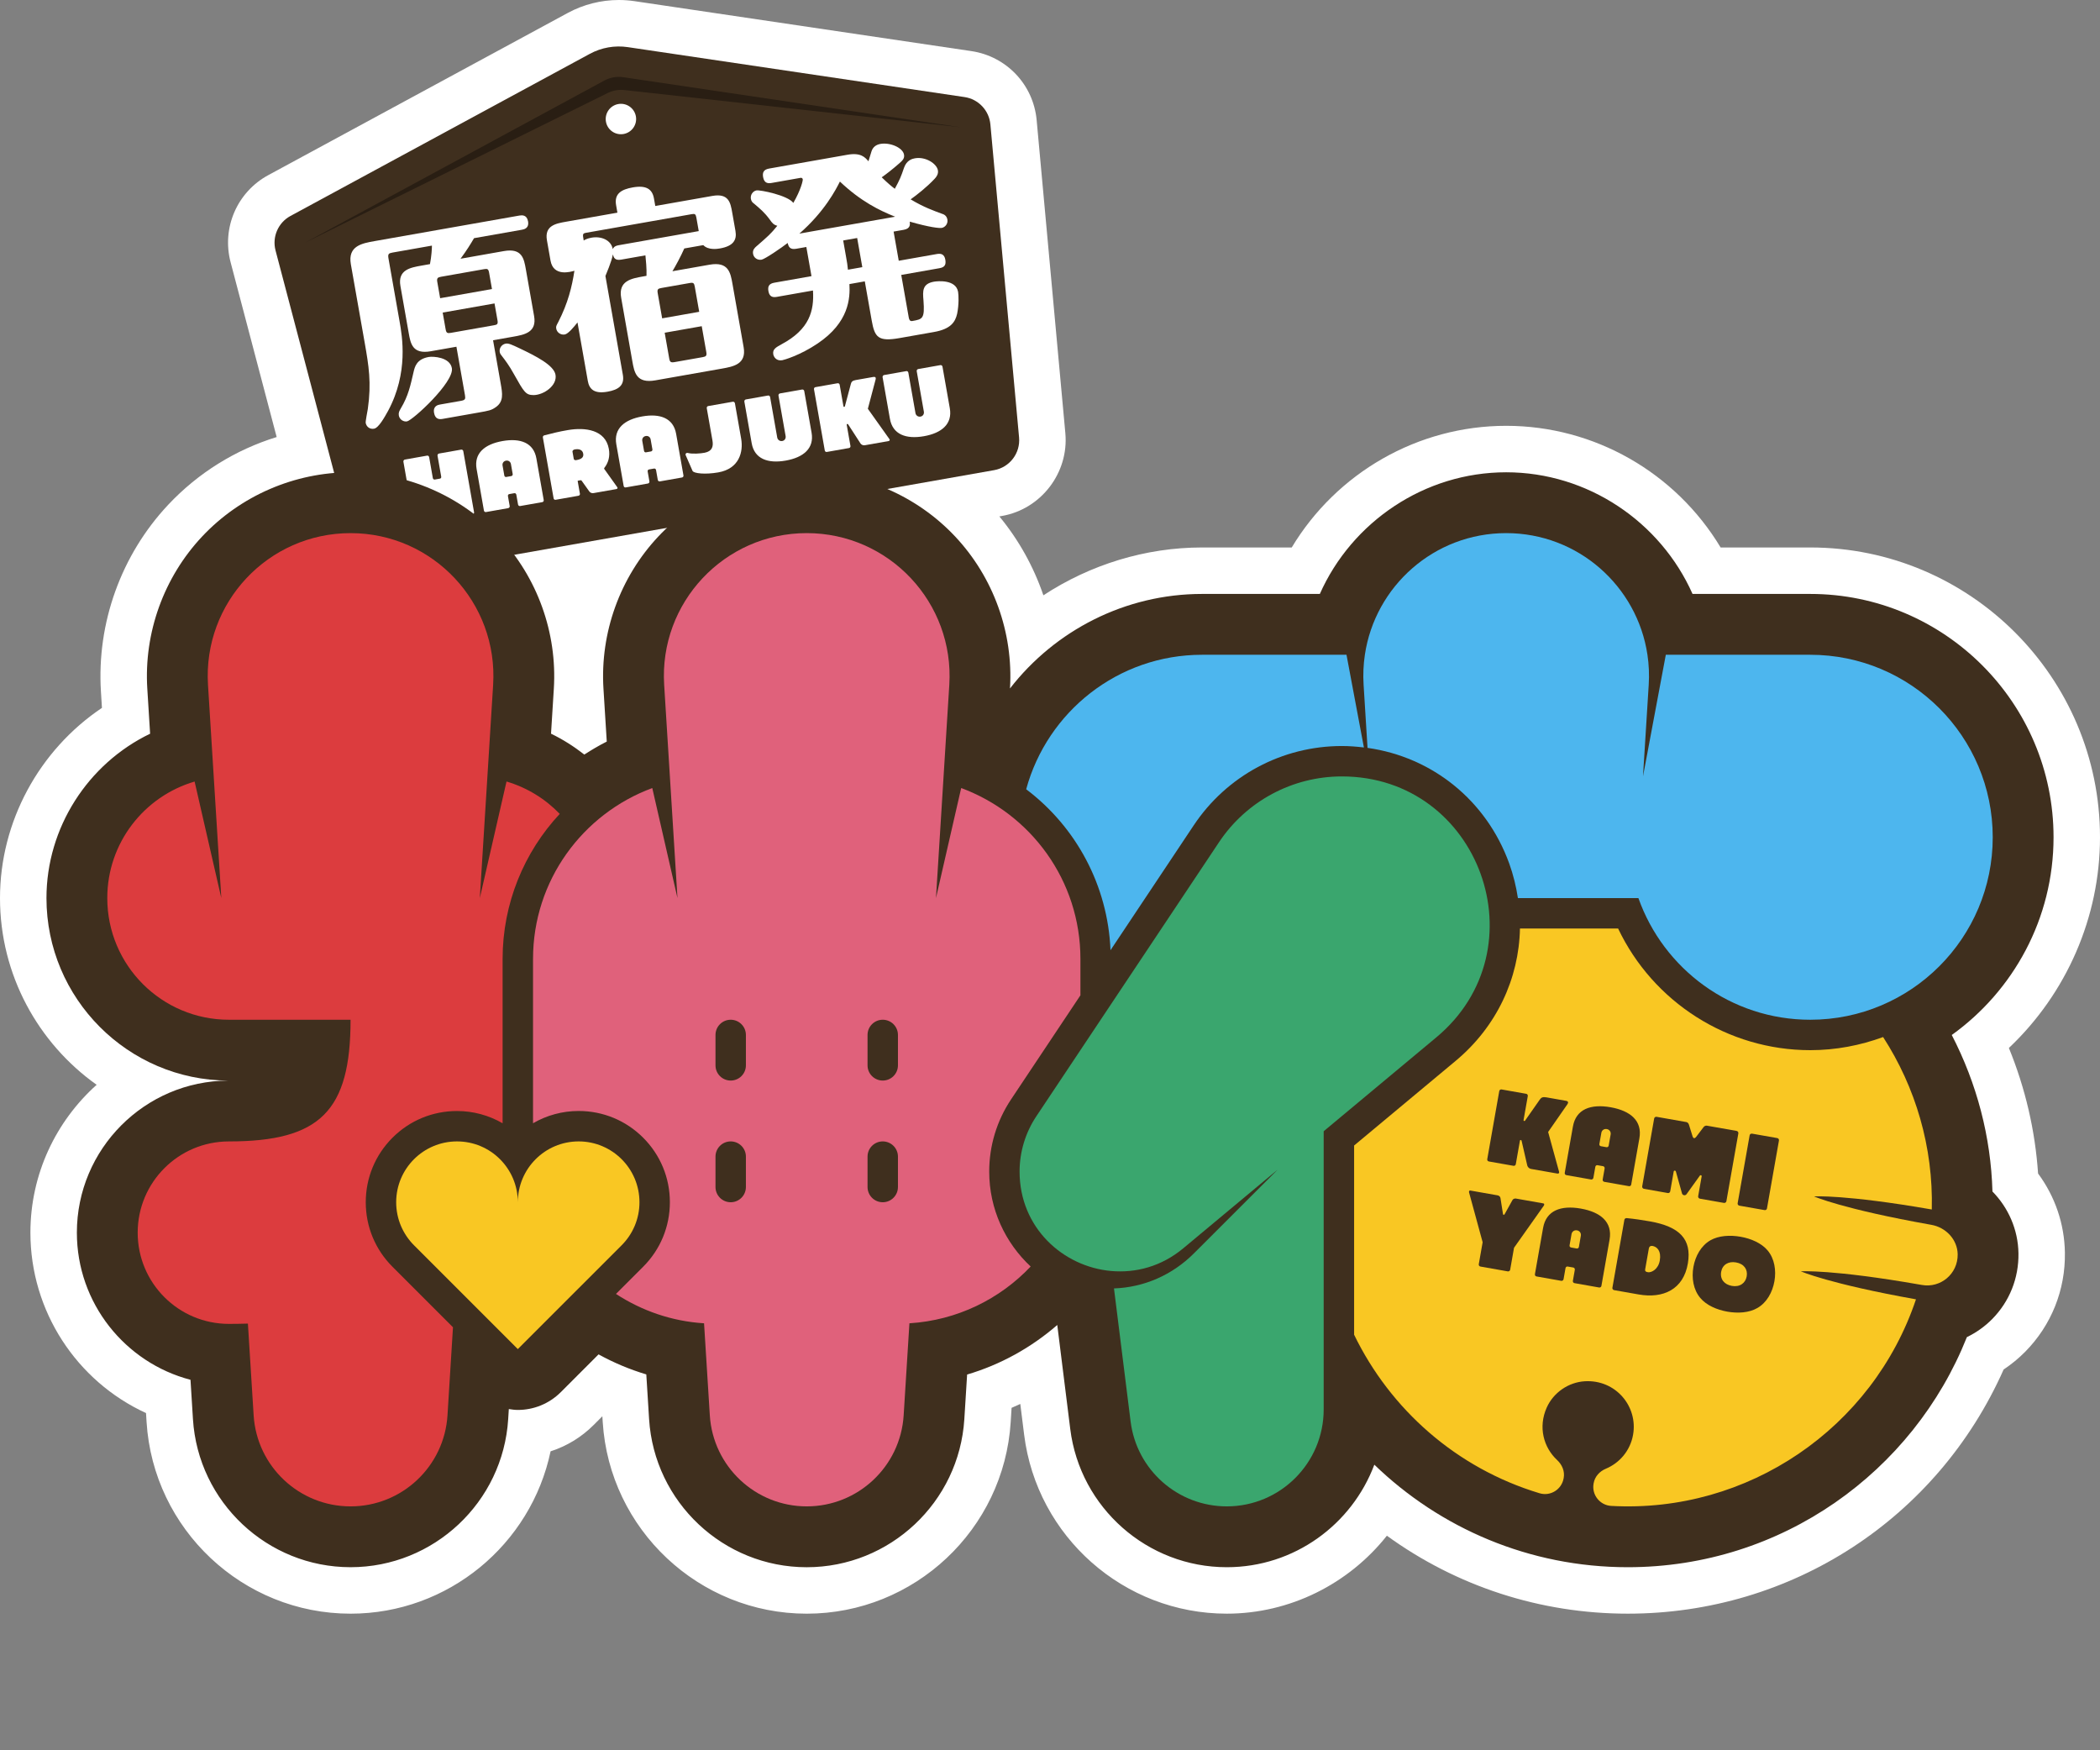 <?xml version="1.0" encoding="utf-8"?>
<!-- Generator: Adobe Illustrator 15.0.2, SVG Export Plug-In . SVG Version: 6.00 Build 0)  -->
<!DOCTYPE svg PUBLIC "-//W3C//DTD SVG 1.1//EN" "http://www.w3.org/Graphics/SVG/1.1/DTD/svg11.dtd">
<svg version="1.1" xmlns="http://www.w3.org/2000/svg" xmlns:xlink="http://www.w3.org/1999/xlink" x="0px" y="0px" width="240px"
	 height="200px" viewBox="0 0 240 200" enable-background="new 0 0 240 200" xml:space="preserve">
<rect x="0" y="0" width="240" height="200" fill="#808080" stroke="none"/>
<g id="レイヤー_3">
</g>
<g id="レイヤー_2">
	<path fill="#FFFFFF" d="M229.587,119.748C236.172,113.527,240,104.811,240,95.672c0-18.26-14.854-33.114-33.113-33.114h-10.244
		c-5.141-8.545-14.419-13.901-24.51-13.901s-19.367,5.356-24.507,13.901h-10.249c-6.463,0-12.782,1.957-18.133,5.467
		c-1.112-3.265-2.812-6.33-5.031-9.015l0.32-0.057c4.464-0.79,7.634-4.943,7.221-9.454l-3.279-35.77
		c-0.37-4.048-3.438-7.292-7.459-7.889L72.523,0.133C71.93,0.045,71.325,0,70.725,0c-2.033,0-4.052,0.511-5.838,1.479L30.67,20.007
		c-3.575,1.934-5.35,6.032-4.314,9.965l5.263,19.968c-4.702,1.45-8.972,4.094-12.389,7.73c-5.382,5.729-8.187,13.513-7.695,21.355
		l0.116,1.862C4.475,85.703,0,93.885,0,102.623c0,8.785,4.369,16.586,11.046,21.334c-4.643,4.16-7.571,10.197-7.571,16.893
		c0,8.975,5.272,16.971,13.213,20.619l0.063,1.02c0.767,12.281,11.007,21.902,23.313,21.902c11.163,0,20.626-7.916,22.86-18.553
		c1.837-0.586,3.521-1.607,4.924-3.01l0.993-0.994l0.041,0.656c0.768,12.281,11.008,21.902,23.313,21.902
		c12.306,0,22.547-9.621,23.313-21.902l0.101-1.619c0.335-0.143,0.667-0.291,0.996-0.445l0.44,3.521
		c1.455,11.654,11.411,20.443,23.158,20.443c7.216,0,13.938-3.404,18.298-8.908c7.972,5.783,17.536,8.908,27.531,8.908
		c18.739,0,35.398-10.889,42.954-27.9c0.896-0.596,1.724-1.279,2.479-2.043c2.981-3.027,4.588-7.045,4.523-11.314
		c-0.05-3.279-1.125-6.418-3.065-9.035C232.586,129.156,231.467,124.352,229.587,119.748z"/>
</g>
<g id="レイヤー_1">
	<g>
		<g>
			<path fill="#3F2F1E" d="M67.415,6.148L33.197,24.677c-1.41,0.763-2.115,2.392-1.707,3.942l9.155,34.735
				c0.46,1.748,2.184,2.851,3.964,2.537l69-12.167c1.779-0.314,3.021-1.939,2.856-3.74l-3.278-35.77
				c-0.146-1.596-1.366-2.886-2.951-3.122L71.746,5.385C70.257,5.165,68.737,5.432,67.415,6.148z M71.264,15.312
				c-0.945,0.167-1.847-0.464-2.013-1.409c-0.167-0.945,0.465-1.847,1.41-2.014c0.945-0.166,1.846,0.465,2.013,1.41
				C72.84,14.246,72.209,15.146,71.264,15.312z"/>
			<g>
				<path fill="#FFFFFF" d="M56.35,38.878l0.873,4.952c0.2,1.135,0.364,2.059-0.572,2.702c-0.511,0.354-0.743,0.395-1.992,0.615
					l-4.073,0.719c-0.346,0.06-0.845,0.076-0.979-0.687c-0.143-0.809,0.482-0.92,0.69-0.956l2.383-0.419
					c0.485-0.085,0.535-0.214,0.458-0.654l-0.976-5.53l-2.939,0.518c-2.081,0.367-2.302-0.883-2.514-2.086l-0.946-5.368
					c-0.326-1.851,1.132-2.108,2.403-2.332l0.973-0.172c0.178-0.891,0.227-1.83,0.224-2.114l-4.512,0.796
					c-0.438,0.077-0.542,0.166-0.452,0.677l1.26,7.15c0.311,1.757,1.041,5.9-1.314,10.274c-0.399,0.716-1.068,1.931-1.599,2.024
					c-0.511,0.09-0.879-0.25-0.953-0.667c-0.029-0.161,0.196-1.322,0.243-1.593c0.427-2.986,0.107-4.935-0.358-7.571L40.098,30.2
					c-0.372-2.107,1.272-2.396,2.731-2.653l16.521-2.914c0.301-0.052,0.863-0.104,0.998,0.66c0.142,0.81-0.481,0.92-0.713,0.961
					l-5.46,0.962c-0.405,0.691-0.812,1.359-1.542,2.349l4.951-0.874c2.082-0.367,2.298,0.858,2.514,2.085l0.942,5.344
					c0.331,1.875-1.127,2.132-2.399,2.356L56.35,38.878z M51.642,42.069c0.281,1.596-4.482,5.968-5.13,6.082
					c-0.371,0.065-0.845-0.186-0.931-0.672c-0.057-0.323,0.054-0.511,0.236-0.829c0.848-1.415,1.092-2.603,1.443-4.12
					c0.148-0.645,0.358-1.495,1.745-1.74C49.492,40.707,51.417,40.797,51.642,42.069z M50.303,34.075l5.923-1.045l-0.326-1.852
					c-0.078-0.439-0.181-0.492-0.577-0.422l-4.928,0.87c-0.371,0.065-0.497,0.16-0.418,0.599L50.303,34.075z M56.517,34.673
					l-5.924,1.044l0.339,1.921c0.073,0.416,0.201,0.465,0.594,0.397l4.929-0.87c0.347-0.061,0.482-0.109,0.4-0.571L56.517,34.673z
					 M58.723,42.729c-0.525-0.956-0.991-1.567-1.364-2.05c-0.121-0.145-0.215-0.271-0.248-0.457
					c-0.077-0.439,0.228-0.876,0.689-0.957c0.325-0.057,0.69,0.118,1.574,0.534c1.9,0.905,3.92,1.934,4.112,3.021
					c0.22,1.25-1.358,2.314-2.5,2.326C60.079,45.139,59.907,44.835,58.723,42.729z"/>
				<path fill="#FFFFFF" d="M65.999,36.843c-0.389,0.499-1.058,1.308-1.452,1.377c-0.461,0.081-0.897-0.224-0.976-0.663
					c-0.045-0.256-0.006-0.311,0.245-0.784c1.099-2.15,1.556-4.02,1.832-5.833c-0.431,0.123-2.401,0.71-2.732-1.164l-0.408-2.314
					c-0.298-1.688,1.021-1.922,2.178-2.125l5.876-1.036l-0.15-0.856c-0.233-1.32,0.612-1.802,1.909-2.031
					c1.55-0.273,2.229,0.203,2.418,1.267l0.151,0.857l6.524-1.15c1.874-0.331,2.071,0.78,2.266,1.891l0.372,2.105
					c0.18,1.018-0.219,1.733-1.77,2.006c-0.301,0.054-1.346,0.214-1.905-0.38l-2.173,0.383c-0.409,0.932-0.987,1.988-1.355,2.602
					l4.235-0.747c2.174-0.383,2.403,0.913,2.627,2.187l1.277,7.243c0.342,1.944-1.183,2.212-2.502,2.446l-7.59,1.338
					c-2.175,0.383-2.404-0.913-2.628-2.186l-1.276-7.243c-0.343-1.942,1.161-2.208,2.504-2.444l0.392-0.07
					c0.032-0.768-0.077-1.918-0.125-2.34l-2.777,0.49c-0.74,0.131-0.861-0.277-0.94-0.597c-0.173,0.914-0.776,2.237-0.854,2.465
					l1.992,11.29c0.213,1.203-0.485,1.709-1.76,1.933c-1.55,0.273-2.085-0.325-2.244-1.228L65.999,36.843z M79.856,26.407
					l-0.273-1.551c-0.07-0.394-0.175-0.447-0.521-0.386l-12.056,2.125c-0.44,0.079-0.427,0.147-0.297,0.888
					c0.149-0.098,0.411-0.239,0.896-0.325c1.11-0.196,2.243,0.273,2.427,1.314c0.049-0.127,0.151-0.361,0.66-0.449L79.856,26.407z
					 M75.675,36.376l4.234-0.747l-0.505-2.869c-0.073-0.417-0.16-0.497-0.598-0.418l-3.193,0.562
					c-0.417,0.074-0.525,0.141-0.444,0.603L75.675,36.376z M80.199,37.273l-4.235,0.747l0.518,2.938
					c0.074,0.417,0.183,0.493,0.624,0.416l3.193-0.563c0.393-0.069,0.497-0.159,0.418-0.599L80.199,37.273z"/>
				<path fill="#FFFFFF" d="M102.126,26.463l0.588,3.333l4.373-0.772c0.486-0.085,0.843,0.043,0.949,0.645
					c0.105,0.602-0.085,0.875-0.664,0.976L103,31.416l0.849,4.813c0.037,0.208,0.09,0.508,0.413,0.452
					c1.18-0.208,1.435-0.253,1.278-2.35c-0.094-1.081-0.143-1.906,1.198-2.144c0.417-0.073,2.504-0.275,2.757,1.159
					c0.065,0.371,0.109,1.437-0.107,2.501c-0.216,0.943-0.717,1.749-2.639,2.088l-3.934,0.694c-2.452,0.432-2.85-0.07-3.193-2.014
					l-0.788-4.465l-1.757,0.311c0.086,1.583-0.019,4.369-3.646,6.798c-2.004,1.354-3.846,1.871-4.031,1.903
					c-0.671,0.118-0.973-0.378-1.026-0.677c-0.101-0.578,0.314-0.796,0.945-1.146c3.204-1.709,3.738-3.833,3.592-6.144l-4.119,0.726
					c-0.372,0.064-0.845,0.078-0.971-0.64c-0.099-0.556,0.059-0.87,0.685-0.98l4.234-0.747l-0.588-3.332l-1.156,0.204
					c-0.717,0.126-0.876-0.228-0.976-0.663c-0.628,0.494-2.586,1.839-2.98,1.909c-0.463,0.082-0.893-0.2-0.976-0.663
					c-0.081-0.463,0.21-0.705,0.374-0.854c1.345-1.168,1.657-1.437,2.399-2.356c-0.426-0.114-0.577-0.303-0.862-0.706
					c-0.601-0.826-1.129-1.256-1.803-1.829c-0.136-0.096-0.303-0.233-0.356-0.534c-0.085-0.485,0.247-0.903,0.64-0.973
					c0.417-0.073,3.583,0.561,4.211,1.429c0.86-1.488,1.101-2.555,1.077-2.695c-0.025-0.139-0.131-0.192-0.269-0.167l-3.286,0.58
					c-0.371,0.064-0.845,0.078-0.976-0.663c-0.099-0.556,0.083-0.874,0.686-0.98l8.956-1.579c1.526-0.27,2.008,0.291,2.396,0.747
					c0.063-0.179,0.304-0.984,0.349-1.135c0.155-0.48,0.51-0.758,1.02-0.849c1.109-0.196,2.557,0.432,2.696,1.219
					c0.078,0.44-0.167,0.673-0.54,1c-0.784,0.687-1.499,1.242-2.009,1.596c0.75,0.727,1.138,1.04,1.496,1.311
					c0.577-1.056,0.711-1.39,1.056-2.406c0.3-0.864,0.941-1.025,1.242-1.077c1.227-0.217,2.493,0.609,2.628,1.374
					c0.073,0.417-0.157,0.743-0.379,0.974c-0.883,0.942-2.057,1.865-2.737,2.343c1.496,0.905,2.69,1.315,3.559,1.639
					c0.201,0.06,0.557,0.188,0.643,0.675c0.081,0.462-0.251,0.878-0.645,0.948c-0.277,0.049-1.394-0.064-3.656-0.715
					c0.037,0.352,0.069,0.799-0.694,0.934L102.126,26.463z M102.304,24.763c-1.796-0.709-3.938-1.763-6.315-4.016
					c-0.458,0.915-1.756,3.435-4.63,5.945L102.304,24.763z M96.364,27.479l0.334,1.898c0.102,0.578,0.171,0.971,0.208,1.441
					l1.643-0.29l-0.587-3.332L96.364,27.479z"/>
			</g>
			<g>
				<path fill="#FFFFFF" d="M47.586,59.915c-0.112,0.02-0.229-0.055-0.25-0.167l-1.232-6.986c-0.022-0.122,0.062-0.231,0.176-0.252
					l2.525-0.445c0.123-0.022,0.22,0.056,0.242,0.178l0.42,2.384c0.021,0.122,0.118,0.189,0.24,0.167l0.569-0.101
					c0.112-0.02,0.17-0.114,0.147-0.236l-0.419-2.383c-0.022-0.123,0.064-0.232,0.176-0.251l2.526-0.445
					c0.112-0.021,0.22,0.055,0.242,0.177l1.232,6.987c0.019,0.113-0.056,0.22-0.168,0.24l-2.526,0.446
					c-0.112,0.02-0.231-0.054-0.25-0.166l-0.319-1.812c-0.021-0.122-0.107-0.19-0.219-0.171l-0.569,0.1
					c-0.123,0.021-0.19,0.118-0.167,0.24l0.319,1.812c0.021,0.112-0.045,0.218-0.167,0.239L47.586,59.915z"/>
				<path fill="#FFFFFF" d="M61.301,52.383l0.838,4.756c0.02,0.112-0.045,0.218-0.167,0.239l-2.526,0.445
					c-0.112,0.019-0.22-0.057-0.239-0.168l-0.2-1.131c-0.02-0.112-0.118-0.189-0.229-0.169l-0.569,0.101
					c-0.122,0.021-0.178,0.125-0.158,0.238l0.199,1.13c0.02,0.112-0.057,0.219-0.179,0.241l-2.526,0.445
					c-0.122,0.021-0.219-0.056-0.239-0.167l-0.838-4.756c-0.316-1.792,0.918-2.828,2.965-3.19
					C59.471,50.038,60.985,50.591,61.301,52.383z M58.434,54.401c0.112-0.021,0.178-0.126,0.16-0.229l-0.203-1.151
					c-0.043-0.244-0.266-0.436-0.561-0.383c-0.295,0.052-0.439,0.308-0.396,0.553l0.203,1.151c0.018,0.102,0.104,0.181,0.227,0.159
					L58.434,54.401z"/>
				<path fill="#FFFFFF" d="M69.577,51.27c0.169,0.895-0.061,1.617-0.505,2.19c-0.042,0.06-0.047,0.093,0.007,0.156l1.463,2.052
					c0.083,0.111,0.015,0.197-0.119,0.221l-2.597,0.458c-0.185,0.032-0.376-0.048-0.475-0.189l-0.892-1.25
					c-0.026-0.026-0.081-0.038-0.121-0.032l-0.275,0.049c-0.031,0.004-0.049,0.019-0.042,0.049l0.255,1.446
					c0.02,0.112-0.059,0.209-0.171,0.229l-2.596,0.458c-0.123,0.021-0.218-0.046-0.238-0.158l-1.227-6.956
					c-0.02-0.112,0.045-0.218,0.166-0.249c0.924-0.236,1.687-0.434,2.688-0.6C66.925,48.798,69.179,49.125,69.577,51.27z
					 M65.573,52.439c0.02,0.112,0.153,0.16,0.266,0.141c0.654-0.105,0.884-0.345,0.814-0.743c-0.083-0.467-0.532-0.578-1.007-0.473
					c-0.103,0.018-0.239,0.137-0.221,0.238L65.573,52.439z"/>
				<path fill="#FFFFFF" d="M77.271,49.567l0.838,4.756c0.021,0.111-0.044,0.217-0.167,0.239l-2.526,0.445
					c-0.113,0.021-0.221-0.056-0.24-0.168l-0.199-1.13c-0.02-0.112-0.118-0.189-0.229-0.169l-0.571,0.1
					c-0.122,0.021-0.177,0.126-0.158,0.238l0.2,1.132c0.02,0.112-0.056,0.219-0.178,0.24l-2.526,0.446
					c-0.122,0.022-0.219-0.055-0.239-0.167l-0.839-4.756c-0.316-1.792,0.918-2.829,2.965-3.19
					C75.438,47.224,76.954,47.775,77.271,49.567z M74.402,51.585c0.113-0.021,0.177-0.125,0.16-0.228l-0.203-1.15
					c-0.043-0.245-0.266-0.437-0.561-0.384c-0.295,0.051-0.438,0.308-0.396,0.552l0.203,1.15c0.019,0.103,0.105,0.181,0.227,0.16
					L74.402,51.585z"/>
				<path fill="#FFFFFF" d="M83.749,45.905c0.113-0.02,0.219,0.057,0.242,0.178l0.714,4.053c0.26,1.477-0.204,3.428-2.629,3.845
					c-1.456,0.257-2.792,0.125-2.929-0.176l-0.775-1.775c-0.083-0.174,0.069-0.327,0.258-0.266c0.507,0.131,1.429,0.062,1.906-0.032
					c0.842-0.169,1.012-0.692,0.888-1.396l-0.65-3.686c-0.022-0.123,0.054-0.23,0.155-0.249L83.749,45.905z"/>
				<path fill="#FFFFFF" d="M88.97,45.205c-0.022-0.122,0.064-0.231,0.176-0.251l2.526-0.445c0.112-0.02,0.219,0.055,0.242,0.178
					l0.838,4.756c0.314,1.783-0.919,2.828-2.956,3.187c-2.047,0.361-3.574-0.199-3.888-1.981l-0.838-4.756
					c-0.021-0.121,0.063-0.232,0.176-0.251l2.525-0.445c0.123-0.021,0.22,0.057,0.242,0.178l0.815,4.623
					c0.043,0.245,0.278,0.446,0.574,0.394c0.296-0.053,0.427-0.317,0.385-0.562L88.97,45.205z"/>
				<path fill="#FFFFFF" d="M101.646,50.173c0.084,0.121,0.016,0.208-0.118,0.23l-2.698,0.476c-0.183,0.032-0.367-0.051-0.475-0.189
					l-1.428-2.205c-0.055-0.074-0.175-0.043-0.16,0.049l0.427,2.424c0.021,0.112-0.047,0.218-0.168,0.239L94.5,51.642
					c-0.123,0.021-0.22-0.056-0.239-0.168l-1.232-6.986c-0.021-0.122,0.043-0.229,0.166-0.25l2.526-0.445
					c0.122-0.021,0.22,0.056,0.241,0.179l0.434,2.464c0.015,0.082,0.15,0.08,0.165-0.018l0.683-2.556
					c0.062-0.242,0.187-0.369,0.552-0.434l2.038-0.359c0.193-0.034,0.286,0.075,0.244,0.261l-0.895,3.381L101.646,50.173z"/>
				<path fill="#FFFFFF" d="M104.769,42.419c-0.021-0.123,0.064-0.233,0.176-0.251l2.526-0.446c0.112-0.02,0.22,0.056,0.242,0.178
					l0.838,4.756c0.314,1.782-0.918,2.829-2.958,3.188c-2.044,0.36-3.572-0.199-3.887-1.982l-0.838-4.757
					c-0.021-0.122,0.064-0.231,0.177-0.252l2.525-0.445c0.124-0.022,0.221,0.056,0.242,0.178l0.815,4.624
					c0.043,0.244,0.278,0.445,0.574,0.393c0.296-0.053,0.427-0.317,0.384-0.562L104.769,42.419z"/>
			</g>
			<path fill="#291E13" d="M34.853,27.733L69.447,10.63c0.596-0.294,1.262-0.412,1.922-0.339l38.359,4.241L71.235,8.822
				c-0.744-0.11-1.503,0.024-2.165,0.381L34.853,27.733z"/>
		</g>
		<g>
			<path fill="#3F2F1E" d="M223.059,118.266c7.035-5.049,11.632-13.291,11.632-22.593c0-15.332-12.474-27.805-27.804-27.805h-13.455
				c-3.656-8.227-11.966-13.901-21.299-13.901c-9.337,0-17.641,5.675-21.295,13.901h-13.461c-8.768,0-16.796,4.159-21.949,10.8
				c0.391-6.377-1.891-12.704-6.266-17.361c-4.381-4.664-10.566-7.34-16.964-7.34c-6.399,0-12.583,2.675-16.964,7.339
				c-4.381,4.664-6.666,11.001-6.267,17.388l0.377,6.044c-0.889,0.446-1.738,0.951-2.566,1.483
				c-1.184-0.924-2.452-1.735-3.804-2.384l0.321-5.143c0.399-6.387-1.885-12.725-6.266-17.388
				c-4.381-4.664-10.564-7.339-16.965-7.339c-6.398,0-12.582,2.675-16.964,7.339c-4.381,4.663-6.666,11.001-6.266,17.388
				l0.321,5.145C10.046,87.263,5.31,94.574,5.31,102.623c0,11.475,9.316,20.812,20.781,20.854
				c-9.549,0.037-17.306,7.816-17.306,17.373c0,8.066,5.523,14.867,12.986,16.816l0.28,4.49c0.592,9.492,8.505,16.924,18.014,16.924
				s17.421-7.432,18.014-16.922l0.072-1.148c0.341,0.051,0.684,0.1,1.029,0.1c1.778,0,3.558-0.68,4.915-2.037l4.312-4.312
				c1.738,0.957,3.568,1.725,5.456,2.289l0.319,5.109c0.593,9.49,8.505,16.924,18.014,16.924c9.508,0,17.422-7.432,18.014-16.924
				l0.318-5.094c3.788-1.119,7.29-3.049,10.303-5.662l1.484,11.889c1.124,9.002,8.815,15.789,17.89,15.789
				c7.717,0,14.297-4.883,16.862-11.715c7.503,7.248,17.711,11.715,28.967,11.715c17.587,0,32.62-10.891,38.753-26.291
				c1.068-0.518,2.054-1.213,2.896-2.068c1.976-2.006,3.041-4.67,2.998-7.506c-0.041-2.715-1.155-5.213-2.972-7.066
				C227.533,129.904,225.928,123.814,223.059,118.266z"/>
			<g>
				<g>
					<path fill="#F9C723" d="M220.731,139.959l-0.046-0.008h0.002c-10.128-1.797-13.368-3.24-13.368-3.24s3.494-0.24,13.457,1.494
						c0.179-7.145-1.856-13.971-5.563-19.705c-2.604,0.955-5.396,1.5-8.325,1.5c-9.432,0-17.969-5.494-21.962-13.902h-11.215
						c-0.116,5.738-2.681,11.234-7.334,15.111l-11.621,9.686v21.621c4.134,8.514,11.672,15.244,21.189,18.113
						c1.238,0.377,2.529-0.422,2.753-1.695l0.012-0.059c0.135-0.766-0.183-1.51-0.753-2.039c-1.545-1.436-2.188-3.76-1.188-5.996
						c0.766-1.715,2.484-2.898,4.359-3.008c3.522-0.203,6.082,2.869,5.509,6.113c-0.318,1.811-1.536,3.223-3.115,3.883
						c-0.711,0.297-1.254,0.889-1.389,1.648l-0.011,0.059c-0.225,1.279,0.725,2.469,2.02,2.541
						c15.6,0.867,29.882-8.871,34.827-23.605c-9.956-1.777-13.156-3.199-13.156-3.199s3.537-0.246,13.668,1.529v-0.002l0.174,0.031
						c2.111,0.373,4.111-1.248,4.08-3.51C223.706,141.639,222.387,140.252,220.731,139.959z"/>
					<path fill="#F9C723" d="M71.046,132.461c-1.258-1.258-2.996-2.035-4.914-2.035c-1.921,0-3.659,0.777-4.916,2.035
						c-1.258,1.258-2.036,2.996-2.036,4.916c0-1.92-0.778-3.656-2.036-4.916c-1.257-1.258-2.995-2.035-4.915-2.035
						c-1.919,0-3.657,0.777-4.916,2.035c-1.258,1.258-2.036,2.996-2.036,4.916s0.778,3.656,2.036,4.916l11.866,11.865l11.866-11.865
						c1.258-1.256,2.036-2.996,2.036-4.916S72.304,133.719,71.046,132.461z"/>
					<path fill="#DC3C3E" d="M57.888,89.302l-3.053,13.321l0.869-13.902l0,0l0.654-10.459c0.586-9.399-6.877-17.343-16.294-17.343
						s-16.88,7.944-16.292,17.343l0.66,10.578l0,0l0.861,13.783l-3.052-13.318c-5.765,1.692-9.98,7.004-9.98,13.318
						c0,7.678,6.224,13.9,13.901,13.9h13.902c0,10.428-3.476,13.904-13.902,13.904c-5.758,0-10.426,4.668-10.426,10.426
						s4.667,10.424,10.426,10.424c0.735,0,1.455-0.014,2.17-0.033l0.656,10.48c0.366,5.85,5.216,10.406,11.077,10.406l0,0
						c5.86,0,10.711-4.557,11.077-10.406l0.627-10.061l-6.914-6.914c-1.97-1.969-3.054-4.588-3.054-7.371s1.083-5.402,3.052-7.373
						c1.97-1.969,4.588-3.053,7.373-3.053c1.862,0,3.646,0.492,5.214,1.4v-18.777c0-6.326,2.44-12.19,6.53-16.575
						C62.319,91.285,60.233,89.994,57.888,89.302z"/>
					<path fill="#E0617B" d="M123.477,113.732v-4.16c0-8.971-5.679-16.585-13.627-19.525l-2.882,12.574l0.827-13.228l0,0
						l0.696-11.133c0.587-9.398-6.877-17.342-16.294-17.342c-9.416,0-16.88,7.944-16.292,17.342l0.695,11.133l0,0l0.827,13.23
						l-2.881-12.576c-7.948,2.939-13.627,10.554-13.627,19.525v18.779c1.569-0.91,3.352-1.402,5.214-1.402
						c2.785,0,5.403,1.086,7.372,3.053c1.97,1.971,3.053,4.588,3.053,7.373c0,2.783-1.084,5.404-3.053,7.373l-3.108,3.107
						c2.932,1.912,6.363,3.125,10.067,3.355l0.658,10.512c0.366,5.85,5.216,10.408,11.077,10.408s10.712-4.559,11.077-10.408
						l0.658-10.512c5.449-0.34,10.333-2.764,13.856-6.488c-2.909-2.715-4.737-6.568-4.737-10.846c0-2.945,0.863-5.801,2.499-8.254
						L123.477,113.732z M85.246,135.637c0,0.961-0.777,1.74-1.738,1.74c-0.959,0-1.737-0.779-1.737-1.74v-3.473
						c0-0.961,0.778-1.738,1.737-1.738c0.96,0,1.738,0.777,1.738,1.738V135.637z M85.246,121.738c0,0.957-0.777,1.734-1.738,1.734
						c-0.959,0-1.737-0.777-1.737-1.734v-3.477c0-0.959,0.778-1.738,1.737-1.738c0.96,0,1.738,0.779,1.738,1.738V121.738z
						 M102.623,135.637c0,0.961-0.778,1.74-1.738,1.74c-0.959,0-1.737-0.779-1.737-1.74v-3.473c0-0.961,0.778-1.738,1.737-1.738
						c0.96,0,1.738,0.777,1.738,1.738V135.637z M102.623,121.738c0,0.957-0.778,1.734-1.738,1.734c-0.959,0-1.737-0.777-1.737-1.734
						v-3.477c0-0.959,0.778-1.738,1.737-1.738c0.96,0,1.738,0.779,1.738,1.738V121.738z"/>
					<path fill="#3AA66E" d="M153.354,88.72L153.354,88.72c-5.64,0-10.904,2.818-14.033,7.51l-20.881,31.321
						c-1.249,1.873-1.916,4.074-1.916,6.326c0,6.41,4.957,10.863,10.462,11.355c2.801,0.25,5.74-0.506,8.245-2.594l10.779-8.98
						l-9.56,9.559c-2.485,2.486-5.715,3.887-9.138,4.008l1.899,15.203c0.693,5.543,5.404,9.701,10.992,9.701
						c6.114,0,11.074-4.957,11.074-11.076v-31.789l12.871-10.725C176.267,108.443,169.128,88.72,153.354,88.72z"/>
					<g>
						<path fill="#4DB6EE" d="M153.885,74.819h-16.508c-9.613,0-17.688,6.517-20.099,15.368c5.691,4.295,9.333,10.979,9.637,18.392
							l9.514-14.276c3.782-5.672,10.11-9.057,16.925-9.057c0.854,0,1.69,0.066,2.52,0.166L153.885,74.819z"/>
						<path fill="#4DB6EE" d="M206.886,74.819h-16.507l-2.608,13.901l0.654-10.46c0.074-1.174,0.022-2.326-0.145-3.441l0,0
							c-1.163-7.818-7.907-13.901-16.147-13.901c-8.242,0-14.985,6.083-16.148,13.901c-0.166,1.116-0.219,2.268-0.144,3.441
							l0.448,7.198c7.396,1.043,13.58,5.991,16.192,13.204c0.472,1.308,0.792,2.631,0.995,3.961h13.771
							c2.864,8.092,10.565,13.9,19.64,13.9c11.518,0,20.854-9.336,20.854-20.851C227.741,84.155,218.403,74.819,206.886,74.819z"/>
					</g>
				</g>
				<g>
					<g>
						<path fill="#3F2F1E" d="M178.181,133.9c0.042,0.16-0.062,0.223-0.211,0.197l-2.999-0.527
							c-0.204-0.039-0.363-0.193-0.423-0.381l-0.654-2.846c-0.03-0.1-0.167-0.111-0.185-0.01l-0.475,2.693
							c-0.021,0.125-0.132,0.211-0.267,0.188l-2.808-0.496c-0.137-0.023-0.207-0.143-0.186-0.266l1.369-7.764
							c0.023-0.137,0.133-0.223,0.269-0.199l2.807,0.496c0.136,0.023,0.209,0.139,0.185,0.275l-0.483,2.74
							c-0.015,0.09,0.127,0.141,0.178,0.045l1.688-2.41c0.157-0.23,0.337-0.314,0.741-0.244l2.266,0.4
							c0.216,0.037,0.27,0.188,0.156,0.365l-2.219,3.193L178.181,133.9z"/>
						<path fill="#3F2F1E" d="M187.359,130.068l-0.934,5.287c-0.021,0.123-0.131,0.209-0.266,0.184l-2.809-0.494
							c-0.124-0.021-0.206-0.143-0.187-0.266l0.223-1.258c0.022-0.123-0.051-0.24-0.175-0.264l-0.633-0.111
							c-0.138-0.021-0.234,0.064-0.256,0.189l-0.221,1.256c-0.022,0.125-0.144,0.209-0.278,0.184l-2.809-0.496
							c-0.135-0.023-0.207-0.139-0.186-0.264l0.934-5.287c0.35-1.992,2.033-2.605,4.309-2.205
							C186.336,126.926,187.71,128.076,187.359,130.068z M183.595,131.086c0.124,0.023,0.234-0.062,0.253-0.178l0.226-1.277
							c0.048-0.271-0.111-0.557-0.439-0.615s-0.576,0.154-0.623,0.426l-0.226,1.277c-0.021,0.115,0.041,0.23,0.177,0.256
							L183.595,131.086z"/>
						<path fill="#3F2F1E" d="M193.865,129.885l0.819-1.08c0.079-0.127,0.258-0.199,0.382-0.178l3.396,0.598
							c0.136,0.023,0.23,0.148,0.207,0.283l-1.368,7.754c-0.021,0.121-0.154,0.217-0.291,0.189l-2.728-0.479
							c-0.137-0.023-0.228-0.154-0.207-0.281l0.399-2.262c0.025-0.15-0.143-0.188-0.209-0.086l-1.516,2.113
							c-0.14,0.199-0.458,0.141-0.521-0.092l-0.7-2.504c-0.025-0.121-0.221-0.143-0.247,0.002l-0.398,2.264
							c-0.021,0.127-0.145,0.223-0.268,0.199l-2.737-0.484c-0.127-0.02-0.221-0.152-0.198-0.279l1.367-7.754
							c0.023-0.135,0.156-0.217,0.28-0.193l3.396,0.6c0.135,0.021,0.255,0.146,0.298,0.297l0.403,1.295
							C193.511,130.104,193.668,130.143,193.865,129.885z"/>
						<path fill="#3F2F1E" d="M203.309,130.326l-1.37,7.764c-0.021,0.125-0.142,0.209-0.277,0.184l-2.877-0.506
							c-0.123-0.021-0.219-0.145-0.198-0.268l1.371-7.766c0.021-0.137,0.154-0.219,0.28-0.195l2.875,0.506
							C203.248,130.07,203.332,130.191,203.309,130.326z"/>
					</g>
					<g>
						<path fill="#3F2F1E" d="M176.377,137.508c0.113,0.02,0.141,0.131,0.06,0.258l-3.405,4.812l-0.442,2.514
							c-0.021,0.125-0.153,0.205-0.266,0.186l-3.122-0.551c-0.138-0.023-0.221-0.143-0.2-0.266l0.442-2.514l-1.551-5.689
							c-0.032-0.146,0.03-0.24,0.142-0.219l3.137,0.553c0.124,0.02,0.289,0.145,0.308,0.299l0.287,1.812
							c0.011,0.141,0.138,0.152,0.193,0.035l0.891-1.607c0.069-0.139,0.267-0.197,0.392-0.176L176.377,137.508z"/>
						<path fill="#3F2F1E" d="M183.951,141.645l-0.932,5.287c-0.022,0.121-0.13,0.209-0.265,0.186l-2.809-0.496
							c-0.126-0.021-0.211-0.141-0.187-0.266l0.221-1.256c0.021-0.125-0.051-0.242-0.176-0.264l-0.635-0.111
							c-0.134-0.025-0.231,0.064-0.253,0.186l-0.222,1.258c-0.021,0.123-0.142,0.209-0.278,0.184l-2.808-0.496
							c-0.135-0.021-0.208-0.141-0.187-0.264l0.934-5.285c0.352-1.994,2.036-2.607,4.31-2.207
							C182.931,138.5,184.303,139.652,183.951,141.645z M180.19,142.662c0.125,0.021,0.232-0.062,0.254-0.178l0.224-1.279
							c0.049-0.271-0.112-0.557-0.439-0.615c-0.33-0.059-0.577,0.156-0.625,0.428l-0.224,1.279
							c-0.021,0.113,0.041,0.229,0.178,0.252L180.19,142.662z"/>
						<path fill="#3F2F1E" d="M192.903,144.344c-0.496,3.006-2.831,4.066-5.637,3.568l-2.795-0.492
							c-0.125-0.021-0.22-0.143-0.198-0.268l1.369-7.766c0.023-0.137,0.152-0.207,0.28-0.195c0.895,0.088,1.759,0.219,2.642,0.373
							C191.959,140.164,193.352,141.6,192.903,144.344z M188.347,145.373c0.396,0.059,1.165-0.33,1.342-1.328
							c0.192-1.098-0.303-1.592-0.859-1.68c-0.231-0.018-0.354,0.09-0.39,0.293l-0.421,2.387
							C187.981,145.25,188.083,145.338,188.347,145.373z"/>
						<path fill="#3F2F1E" d="M195.471,141.727c0.948-0.543,2.246-0.617,3.444-0.408c1.2,0.209,2.394,0.727,3.099,1.564
							c0.789,0.943,0.996,2.275,0.777,3.52c-0.221,1.256-0.872,2.438-1.936,3.053c-0.952,0.559-2.249,0.633-3.448,0.422
							c-1.199-0.213-2.394-0.727-3.096-1.574c-0.79-0.945-1-2.277-0.778-3.533C193.754,143.525,194.404,142.346,195.471,141.727z
							 M197.926,146.936c0.917,0.162,1.562-0.322,1.697-1.092c0.139-0.793-0.309-1.432-1.226-1.592
							c-0.869-0.154-1.551,0.262-1.694,1.078C196.558,146.168,197.056,146.779,197.926,146.936z"/>
					</g>
				</g>
			</g>
		</g>
	</g>
</g>
</svg>
